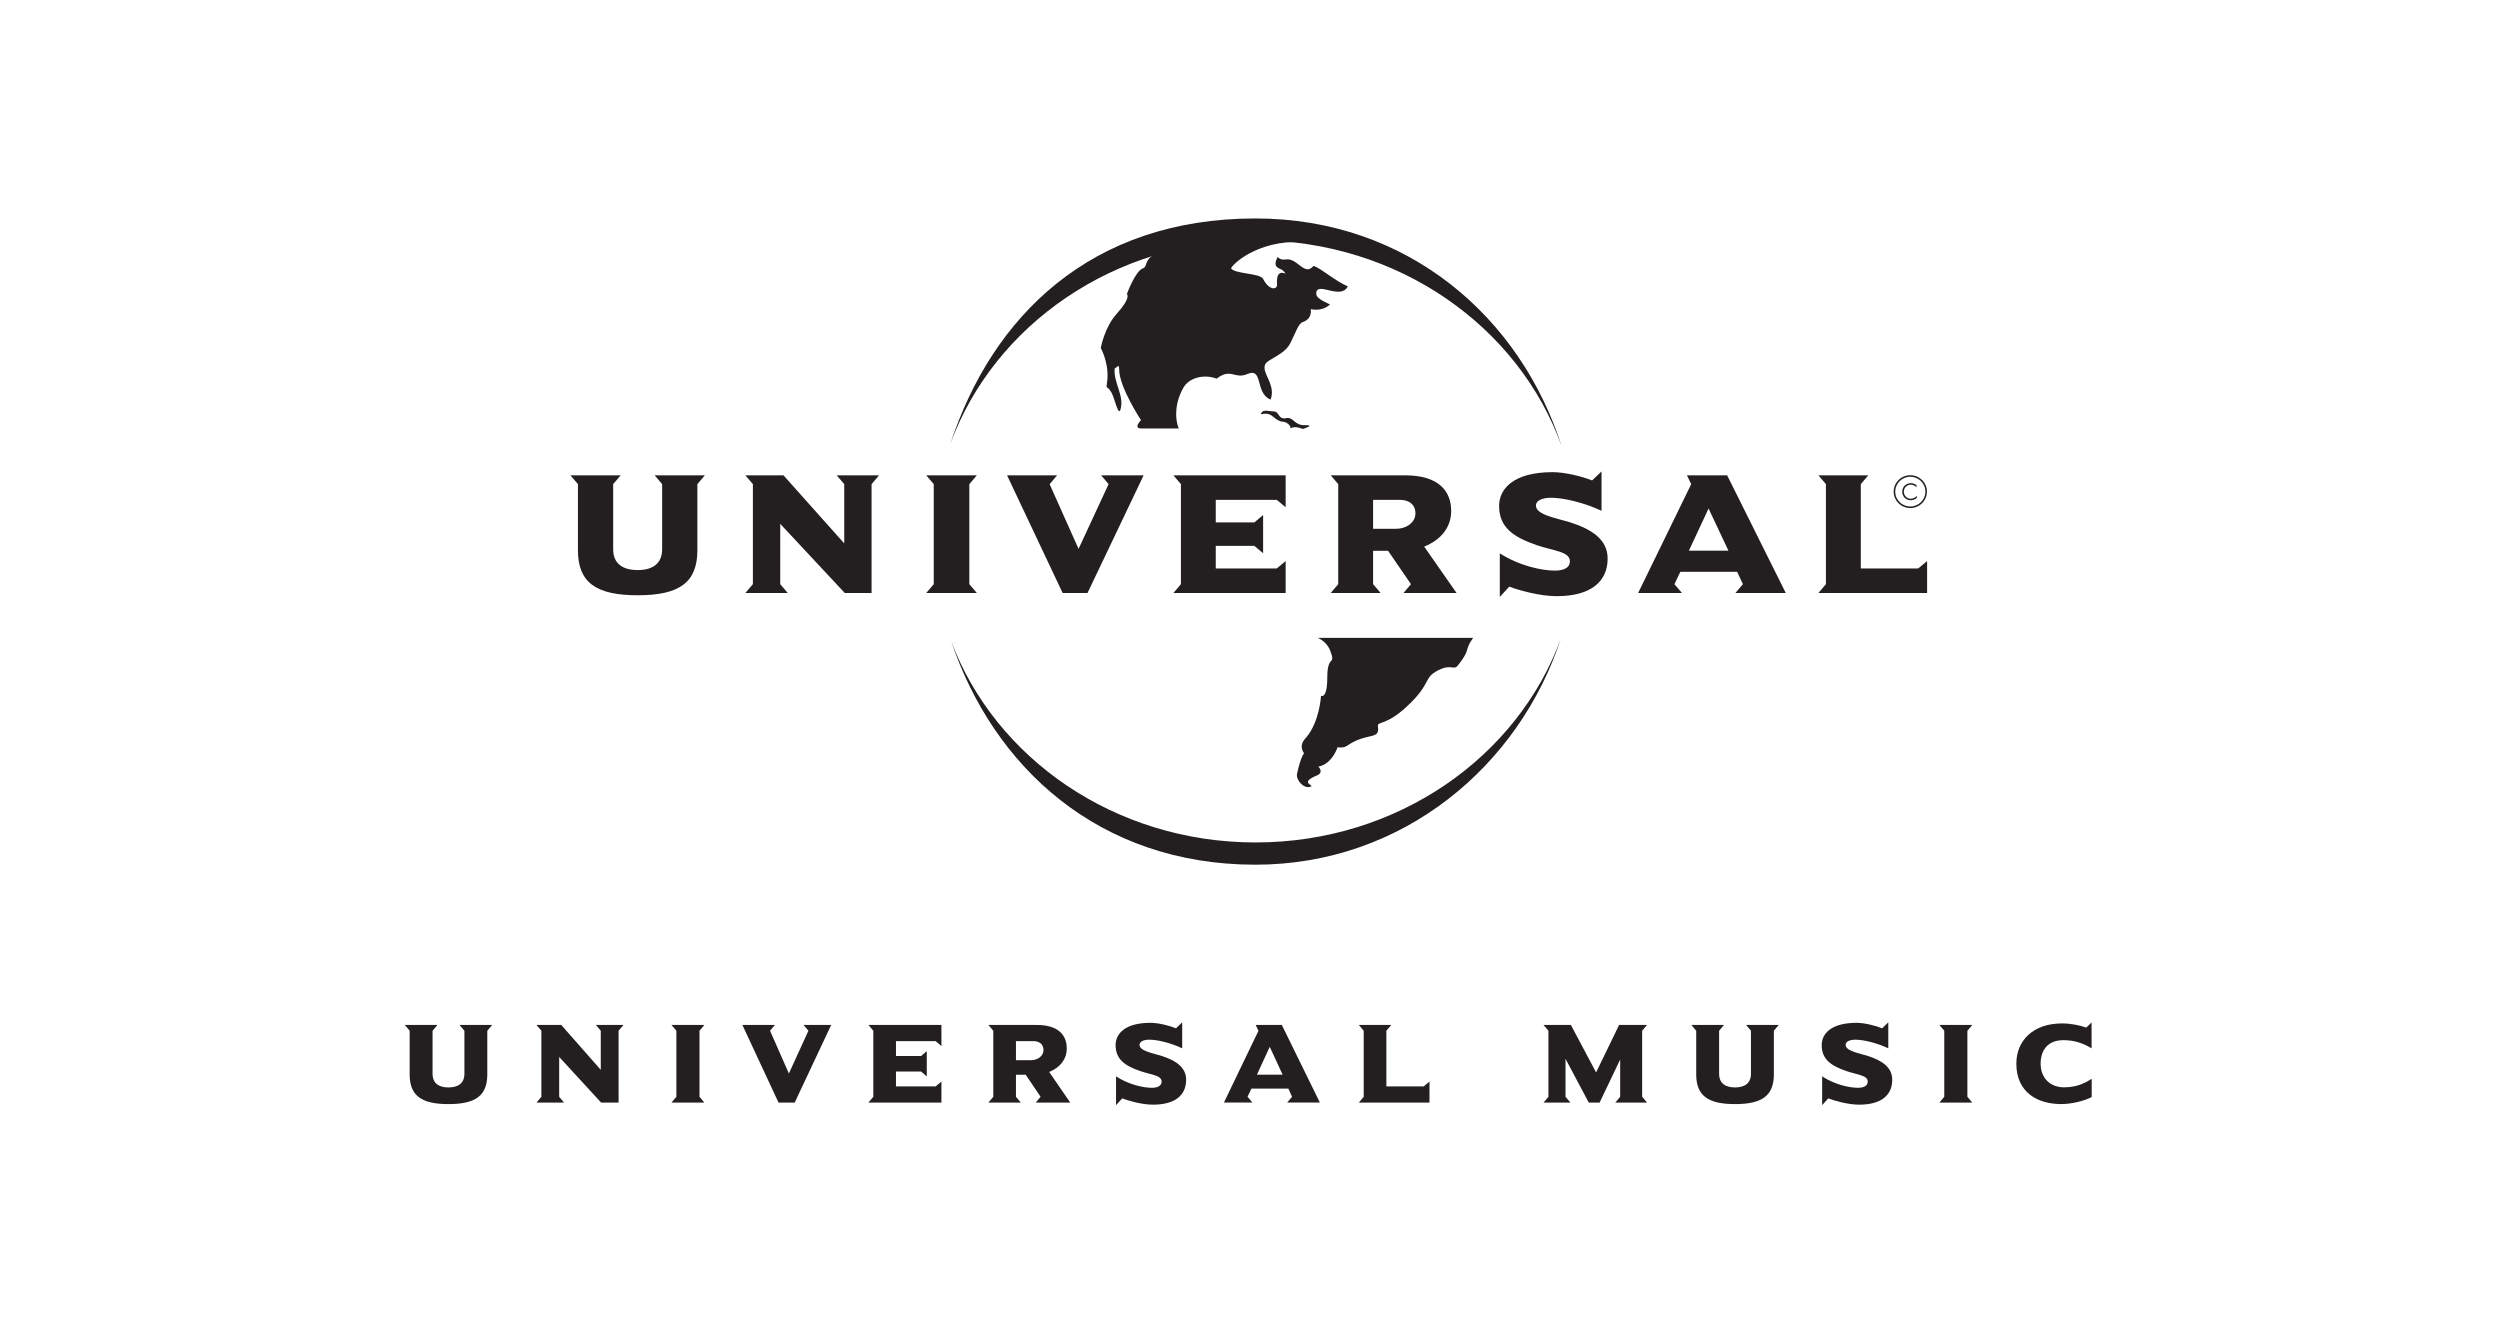 <?xml version="1.0" encoding="utf-8"?>
<svg xmlns="http://www.w3.org/2000/svg" width="203" height="108" viewBox="0 0 203 108" fill="none">
<path fill-rule="evenodd" clip-rule="evenodd" d="M77.172 36.032C80.555 25.71 88.557 17.738 101.933 17.738C114.363 17.738 123.496 25.821 126.81 36.256C123.352 26.528 113.527 19.513 101.95 19.513C90.459 19.513 80.7 26.419 77.172 36.032ZM126.754 51.818C123.388 62.166 113.925 70.214 101.933 70.214C89.214 70.214 80.663 62.275 77.227 52.042C80.801 61.573 90.519 68.407 101.95 68.407C113.47 68.407 123.251 61.467 126.754 51.818Z" fill="#231F20"/>
<mask id="mask0_12033_6113" style="mask-type:alpha" maskUnits="userSpaceOnUse" x="32" y="17" width="138" height="73">
<path d="M32.859 17.738L32.859 89.737L169.836 89.737V17.738" fill="white"/>
</mask>
<g mask="url(#mask0_12033_6113)">
<path fill-rule="evenodd" clip-rule="evenodd" d="M95.711 34.79C95.379 33.98 95.4 32.66 96.113 31.448C96.561 30.686 97.751 30.348 98.791 30.748C99.956 29.841 100.236 30.818 101.264 30.377C102.622 29.798 101.863 31.913 103.173 32.448C103.717 31.023 101.938 29.95 103.053 29.277C103.85 28.797 104.452 28.501 104.777 27.859C105.242 26.943 105.425 26.275 105.783 26.152C106.607 25.874 106.429 25.1 106.429 25.1C106.429 25.1 107.31 25.354 107.994 24.722C107.471 24.442 106.708 24.203 106.91 23.648C107.144 22.995 108.916 24.324 109.441 23.253C108.386 22.8 107.31 21.816 106.667 21.589C106.227 22.064 105.952 21.874 105.381 21.43C104.421 20.675 104.339 21.391 103.737 20.873C103.255 21.825 103.98 21.751 104.201 21.989C104.82 22.657 103.575 21.389 103.696 23.094C103.727 23.535 103.062 23.619 102.571 22.657C102.316 22.16 100.269 22.264 99.959 21.787C100.243 21.23 102.651 19.25 106.347 19.722C100.977 17.641 93.72 19.918 93.647 20.709C92.922 21.155 93.171 21.666 92.809 21.787C92.186 21.992 91.502 23.878 91.502 23.878C91.502 23.878 91.894 24.133 90.678 25.477C89.679 26.583 89.383 28.255 89.383 28.255C89.383 28.255 90.043 29.448 89.917 30.825C89.821 31.874 89.778 31.095 90.24 31.855C90.51 32.301 90.803 33.854 90.984 33.249C91.324 32.094 90.358 31.023 90.522 29.873C90.555 30.017 90.89 29.417 90.876 29.96C90.842 31.38 92.65 34.115 92.65 34.115C92.65 34.115 91.974 34.792 92.679 34.792L95.711 34.79ZM106.997 51.794C107.356 51.939 107.806 52.293 108.013 52.833C108.502 54.114 107.775 53.077 107.775 55.011C107.775 56.788 107.267 56.501 107.267 56.501C107.267 56.501 107.156 58.602 106.056 59.894C105.355 60.589 105.899 61.165 105.899 61.165C105.899 61.165 105.663 61.298 105.321 62.82C105.21 63.314 105.848 64.076 106.405 63.886C106.821 63.743 105.393 63.608 106.942 62.962C107.534 62.716 107.048 62.246 107.048 62.246C107.048 62.246 108.052 62.171 108.615 60.676C109.615 60.818 109.244 60.215 111.298 59.779C111.839 59.663 111.955 59.501 111.888 58.997C111.818 58.493 112.557 59.07 114.594 57.022C116.198 55.404 115.62 55.042 116.728 54.456C117.9 53.839 118.009 54.509 118.399 54.008C119.297 52.858 118.979 52.93 119.355 52.197L119.617 51.794L106.997 51.794ZM102.451 33.483C102.61 33.244 103.094 33.401 103.433 33.408C103.896 33.42 103.785 34.091 104.421 33.956C105.054 33.823 105.061 34.551 105.964 34.525C106.872 34.498 105.783 34.836 105.783 34.836C105.783 34.836 105.222 34.571 104.859 34.749C104.669 34.843 104.931 34.694 104.611 34.435C104.112 34.033 104.177 34.513 103.344 33.811C102.754 33.316 102.188 33.871 102.451 33.483Z" fill="#231F20"/>
</g>
<path d="M57.236 38.596H53.157L53.766 39.312V44.598C53.766 45.787 52.969 46.288 51.779 46.288C50.587 46.288 49.79 45.787 49.79 44.598V39.312L50.399 38.596H46.32L46.929 39.312V44.685C46.929 47.321 48.425 48.336 51.779 48.336C55.131 48.336 56.626 47.321 56.626 44.685V39.312L57.236 38.596Z" fill="#231F20"/>
<path d="M71.381 38.596H67.94L68.552 39.312V44.126L63.618 38.596H60.523L61.135 39.312V47.434L60.523 48.151H63.964L63.355 47.434V42.536L68.595 48.151H70.772V39.312L71.381 38.596Z" fill="#231F20"/>
<path d="M79.319 48.151L78.71 47.434V39.312L79.319 38.596H75.211L75.82 39.312V47.434L75.211 48.151H79.319Z" fill="#231F20"/>
<path d="M92.862 38.596H89.409L90.018 39.312L87.579 44.569L85.229 39.312L85.838 38.596H81.773L86.286 48.151H88.306L92.862 38.596Z" fill="#231F20"/>
<path d="M104.395 48.151V45.558L103.671 46.159H98.72V44.326H101.855L102.565 44.926V41.818L101.855 42.421H98.72V40.588H103.671L104.395 41.188V38.596H95.281L95.891 39.312V47.434L95.281 48.151H104.395Z" fill="#231F20"/>
<path fill-rule="evenodd" clip-rule="evenodd" d="M114.934 41.69C114.934 42.377 114.267 42.937 113.338 42.937H111.496V40.588H113.687C114.323 40.588 114.934 40.904 114.934 41.69ZM118.272 48.151L115.645 44.384C116.938 43.868 117.836 42.879 117.836 41.49C117.836 39.901 116.849 38.596 114.094 38.596H108.055L108.664 39.312V47.434L108.055 48.151H112.105L111.496 47.434V44.726H112.712L114.571 47.434L113.961 48.151H118.272Z" fill="#231F20"/>
<path d="M130.54 45.358C130.54 43.839 129.302 42.995 127.518 42.421C126.357 42.064 124.717 41.806 124.717 41.047C124.717 40.673 125.168 40.417 125.953 40.417C126.995 40.417 128.707 40.846 130.044 41.476V38.281L129.276 39.011C128.462 38.683 127.053 38.338 126.083 38.338C122.788 38.338 121.727 39.773 121.727 41.076C121.727 42.85 122.919 43.625 124.789 44.269C126.181 44.741 127.474 44.787 127.474 45.573C127.474 46.248 126.677 46.333 126.27 46.333C125.24 46.333 123.41 45.974 121.784 44.929V48.467L122.555 47.635C123.309 47.922 125.009 48.409 126.4 48.409C129.259 48.409 130.54 47.162 130.54 45.358Z" fill="#231F20"/>
<path fill-rule="evenodd" clip-rule="evenodd" d="M140.348 44.712H137.14L138.735 41.29L140.348 44.712ZM145.005 48.151L140.244 38.596H136.979L137.326 39.312L133.016 48.151H136.575L135.963 47.434L136.442 46.431H141.056L141.523 47.434L140.914 48.151H145.005Z" fill="#231F20"/>
<path d="M156.481 48.151V45.558L155.757 46.159H151.097V39.312L151.706 38.596H147.656L148.265 39.312V47.434L147.656 48.151H156.481Z" fill="#231F20"/>
<path d="M153.766 39.92C153.766 39.185 154.372 38.587 155.116 38.587C155.863 38.587 156.467 39.185 156.467 39.92C156.467 40.656 155.863 41.254 155.116 41.254C154.372 41.254 153.766 40.656 153.766 39.92ZM153.893 39.92C153.893 40.588 154.442 41.128 155.116 41.128C155.793 41.128 156.342 40.588 156.342 39.92C156.342 39.252 155.793 38.712 155.116 38.712C154.442 38.712 153.893 39.252 153.893 39.92Z" fill="#231F20"/>
<path fill-rule="evenodd" clip-rule="evenodd" d="M155.622 39.399C155.489 39.285 155.33 39.235 155.154 39.235C154.757 39.235 154.461 39.538 154.461 39.924C154.461 40.313 154.752 40.619 155.15 40.619C155.33 40.619 155.504 40.554 155.641 40.436V40.262C155.518 40.407 155.337 40.498 155.145 40.498C154.827 40.498 154.591 40.226 154.591 39.924C154.591 39.623 154.829 39.355 155.147 39.355C155.34 39.355 155.496 39.432 155.622 39.57V39.399Z" fill="#231F20"/>
<path d="M39.569 83.697V87.242C39.569 88.981 38.596 89.653 36.416 89.653C34.235 89.653 33.264 88.981 33.264 87.242V83.697L32.867 83.224H35.518L35.123 83.697V87.186C35.123 87.97 35.641 88.3 36.416 88.3C37.19 88.3 37.71 87.97 37.71 87.186V83.697L37.312 83.224H39.966L39.569 83.697Z" fill="#231F20"/>
<path d="M50.228 83.697V89.531H48.812L45.405 85.824V89.058L45.8 89.531H43.562L43.96 89.058V83.697L43.562 83.225H45.573L48.783 86.873V83.697L48.386 83.225H50.625L50.228 83.697Z" fill="#231F20"/>
<path d="M54.523 89.531L54.921 89.058V83.697L54.523 83.225H57.194L56.799 83.697V89.058L57.194 89.531H54.523Z" fill="#231F20"/>
<path d="M64.529 89.531H63.217L60.281 83.225H62.925L62.528 83.697L64.057 87.168L65.644 83.697L65.246 83.225H67.493L64.529 89.531Z" fill="#231F20"/>
<path d="M70.516 89.531L70.913 89.058V83.697L70.516 83.225H76.444V84.937L75.972 84.539H72.753V85.749H74.792L75.254 85.352V87.404L74.792 87.006H72.753V88.216H75.972L76.444 87.821V89.531H70.516Z" fill="#231F20"/>
<path d="M83.92 84.539H82.495V86.089H83.694C84.298 86.089 84.732 85.721 84.732 85.267C84.732 84.746 84.337 84.539 83.92 84.539ZM84.099 89.531L84.496 89.058L83.287 87.271H82.495V89.058L82.892 89.531H80.258L80.655 89.058V83.697L80.258 83.225H84.185C85.979 83.225 86.62 84.085 86.62 85.135C86.62 86.051 86.034 86.704 85.194 87.044L86.904 89.531H84.099Z" fill="#231F20"/>
<path d="M93.625 89.699C92.719 89.699 91.614 89.378 91.123 89.188L90.622 89.738V87.401C91.682 88.091 92.869 88.329 93.54 88.329C93.805 88.329 94.323 88.271 94.323 87.828C94.323 87.307 93.483 87.278 92.577 86.967C91.359 86.542 90.586 86.031 90.586 84.859C90.586 83.998 91.275 83.053 93.418 83.053C94.049 83.053 94.966 83.279 95.493 83.499L95.994 83.014V85.124C95.125 84.707 94.013 84.423 93.333 84.423C92.823 84.423 92.529 84.594 92.529 84.84C92.529 85.341 93.596 85.513 94.352 85.749C95.513 86.125 96.314 86.682 96.314 87.685C96.314 88.877 95.484 89.699 93.625 89.699Z" fill="#231F20"/>
<path d="M103.103 85.002L102.065 87.262H104.148L103.103 85.002ZM104.519 89.528L104.914 89.058L104.613 88.395H101.613L101.3 89.058L101.697 89.528H99.383L102.188 83.697L101.962 83.225H104.083L107.175 89.528H104.519Z" fill="#231F20"/>
<path d="M110.336 89.531L110.733 89.058V83.697L110.336 83.225H112.97L112.573 83.697V88.216H115.602L116.074 87.821V89.531H110.336Z" fill="#231F20"/>
<path d="M131.161 89.531L131.558 89.058V86.034L129.887 89.531H129.008L127.12 85.976V89.058L127.518 89.531H125.336L125.733 89.058V83.697L125.336 83.225H127.556L129.603 87.081L131.471 83.225H133.737L133.342 83.697V89.058L133.737 89.531H131.161Z" fill="#231F20"/>
<path d="M144.037 83.697V87.242C144.037 88.981 143.064 89.653 140.885 89.653C138.706 89.653 137.733 88.981 137.733 87.242V83.697L137.336 83.224H139.987L139.592 83.697V87.186C139.592 87.97 140.112 88.3 140.885 88.3C141.658 88.3 142.178 87.97 142.178 87.186V83.697L141.781 83.224H144.435L144.037 83.697Z" fill="#231F20"/>
<path d="M150.961 89.699C150.055 89.699 148.95 89.378 148.459 89.188L147.958 89.738V87.401C149.015 88.091 150.205 88.329 150.874 88.329C151.139 88.329 151.659 88.271 151.659 87.828C151.659 87.307 150.819 87.278 149.913 86.967C148.695 86.542 147.922 86.031 147.922 84.859C147.922 83.998 148.611 83.053 150.754 83.053C151.385 83.053 152.3 83.279 152.829 83.499L153.33 83.014V85.124C152.461 84.707 151.348 84.423 150.667 84.423C150.156 84.423 149.865 84.594 149.865 84.84C149.865 85.341 150.932 85.513 151.688 85.749C152.849 86.125 153.65 86.682 153.65 87.685C153.65 88.877 152.82 89.699 150.961 89.699Z" fill="#231F20"/>
<path d="M157.477 89.531L157.874 89.058V83.697L157.477 83.225H160.149L159.752 83.697V89.058L160.149 89.531H157.477Z" fill="#231F20"/>
<path d="M167.37 89.651C165.453 89.651 163.727 88.706 163.727 86.371C163.727 84.526 165.049 83.101 167.447 83.101C168.172 83.101 168.954 83.27 169.4 83.441L169.836 83.024V85.125C169.154 84.707 168.437 84.461 167.548 84.461C166.219 84.461 165.699 85.351 165.699 86.371C165.699 87.514 166.455 88.291 167.606 88.291C168.769 88.291 169.465 87.835 169.845 87.601V89.075C169.39 89.34 168.307 89.651 167.37 89.651Z" fill="#231F20"/>
</svg>